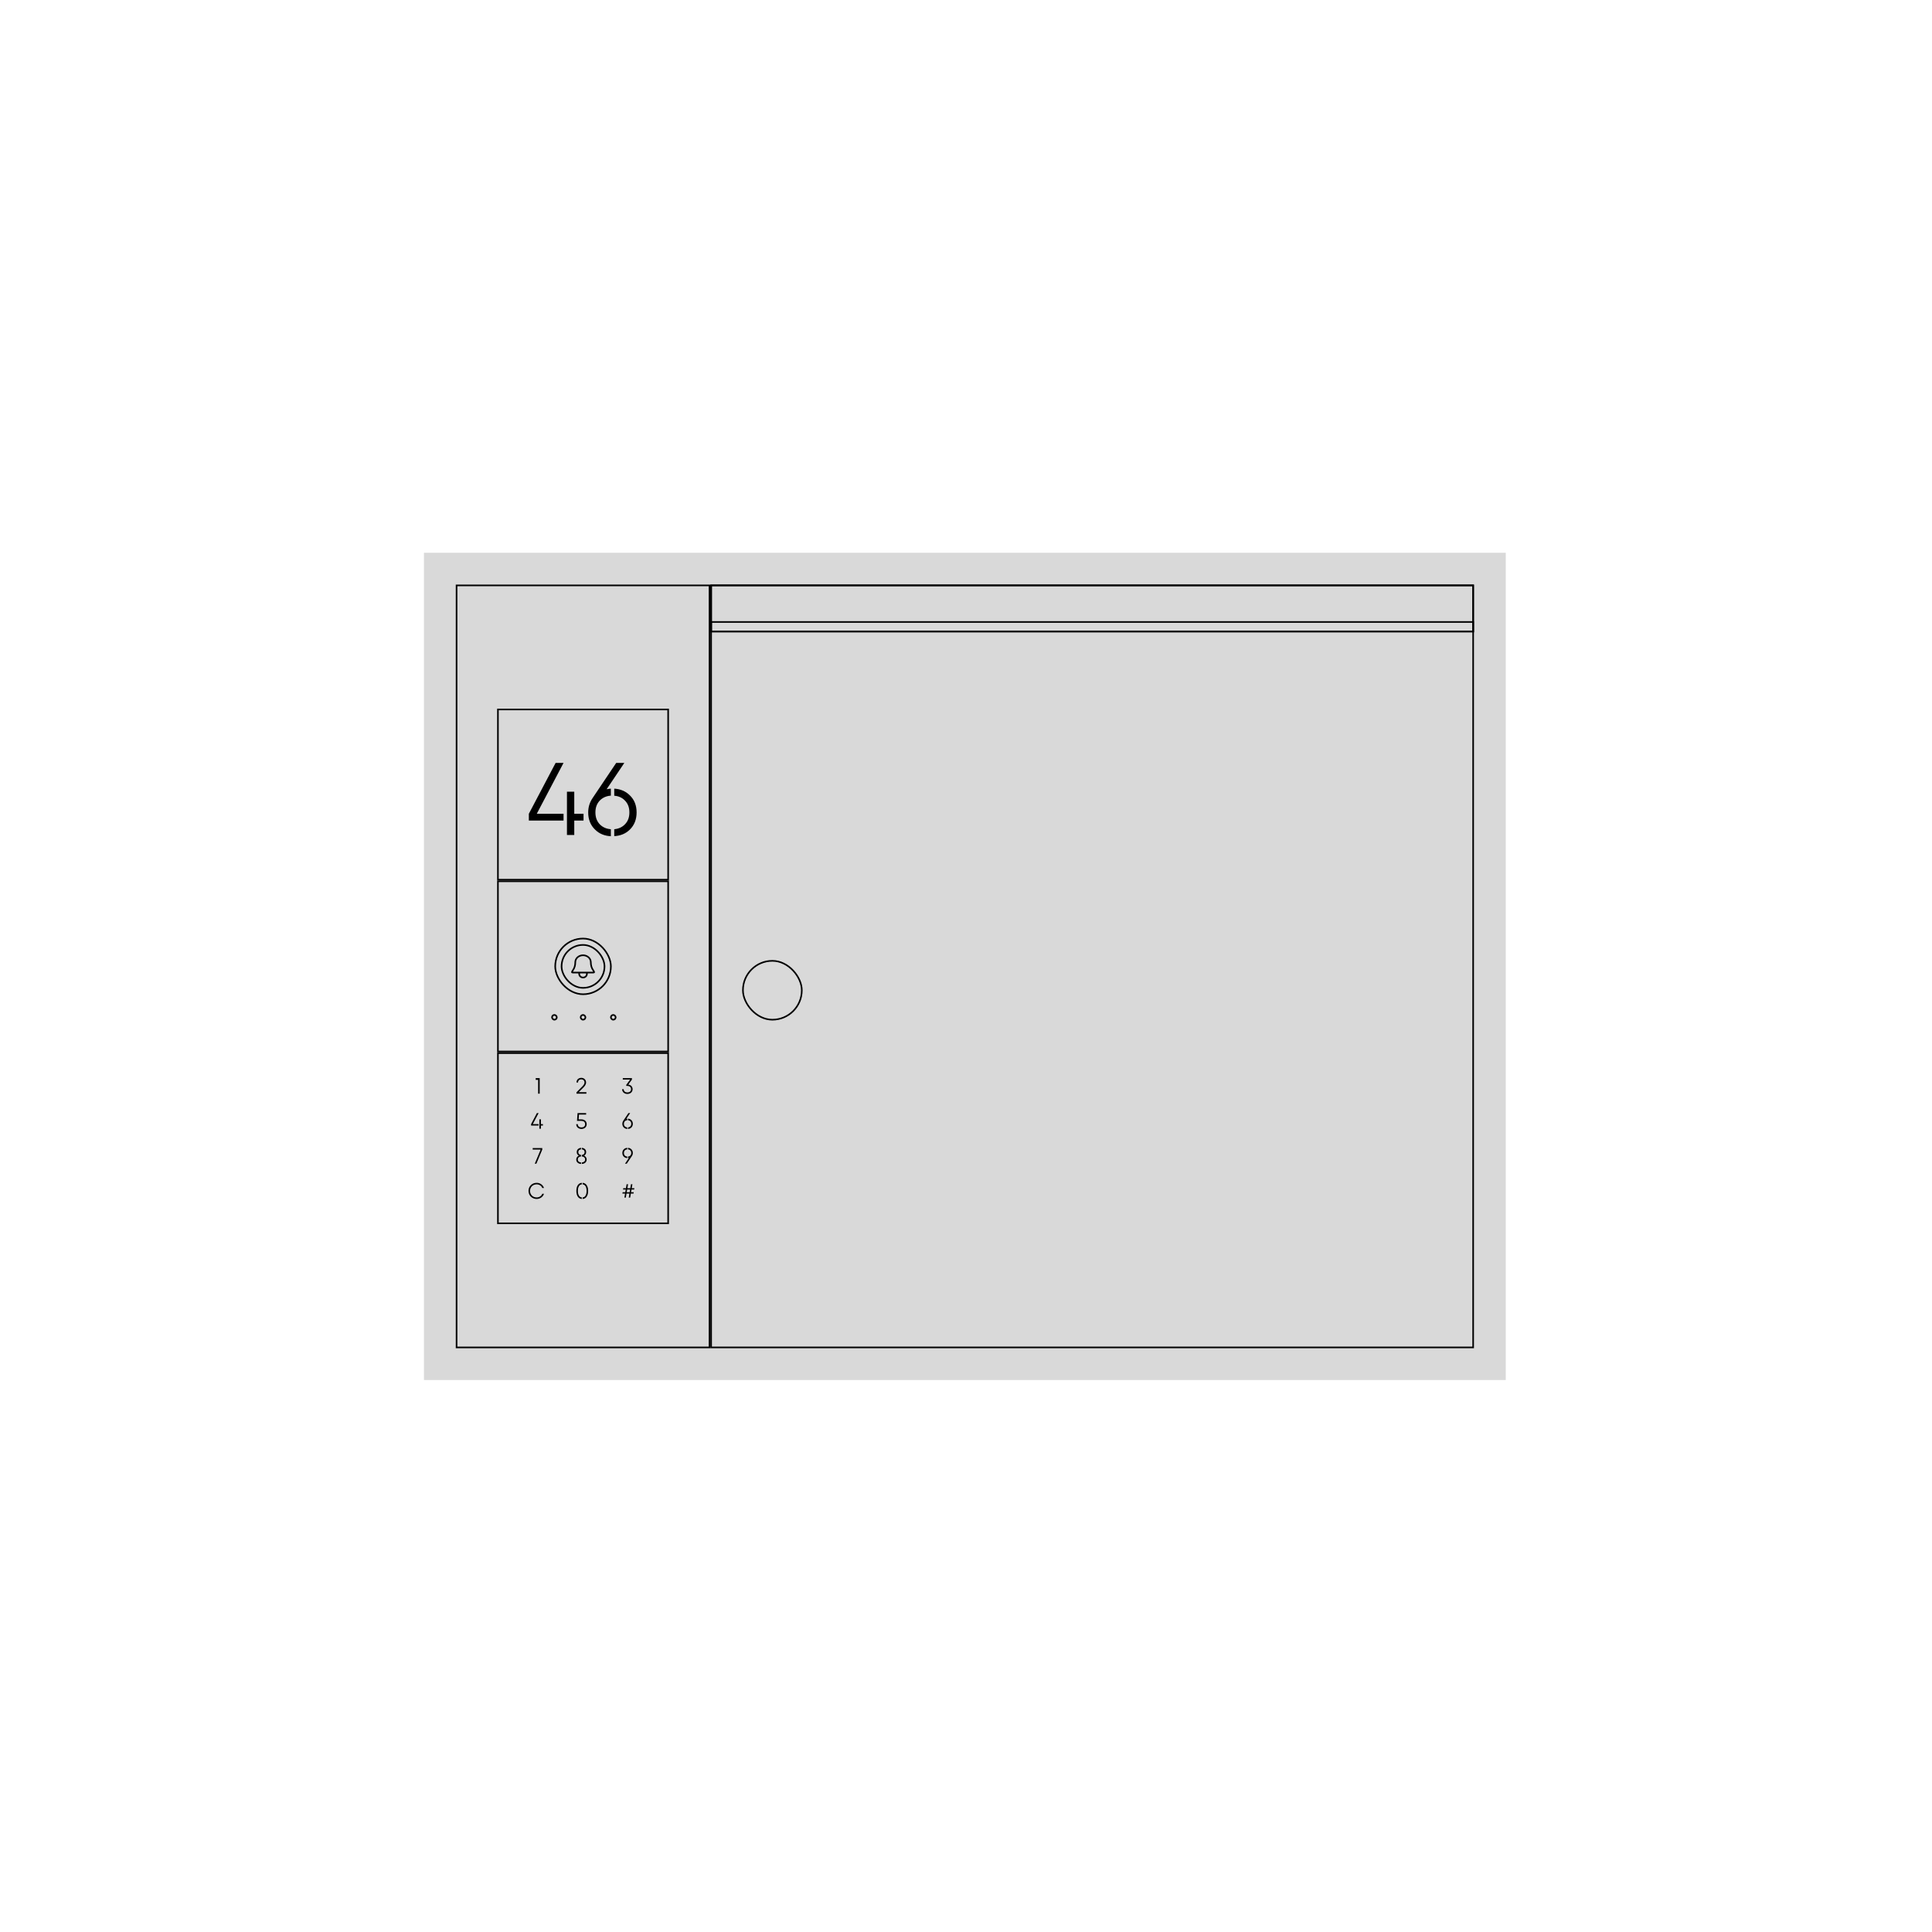 <?xml version="1.0" encoding="UTF-8"?> <svg xmlns="http://www.w3.org/2000/svg" width="280" height="280" viewBox="0 0 280 280" fill="none"><rect width="280" height="280" fill="white"></rect><rect x="61.444" y="80.111" width="156.783" height="119.893" fill="#D9D9D9"></rect><rect x="102.829" y="195.278" width="36.66" height="110.44" transform="rotate(-180 102.829 195.278)" fill="#D9D9D9" stroke="black" stroke-width="0.231"></rect><rect x="72.164" y="152.624" width="24.67" height="24.67" fill="#D9D9D9" stroke="black" stroke-width="0.231"></rect><path d="M77.64 156.249L78.218 156.246V158.506H77.988V156.498L77.64 156.501V156.249Z" fill="black"></path><path d="M78.684 163.126V162.913H78.394V162.222H78.165V163.578H78.394V163.126H78.684ZM76.97 163.126V162.913L77.809 161.318H78.058L77.219 162.913H78.058V163.126H76.97Z" fill="black"></path><path d="M78.59 166.391V166.604L77.738 168.65H77.502L78.354 166.604H77.202V166.391H78.59Z" fill="black"></path><path d="M84.364 157.482C84.554 157.292 84.712 157.095 84.712 156.885C84.712 156.579 84.489 156.427 84.257 156.427C83.999 156.427 83.776 156.559 83.776 156.885H83.55C83.55 156.424 83.895 156.207 84.257 156.207C84.593 156.207 84.938 156.443 84.938 156.885C84.938 157.172 84.748 157.415 84.519 157.644L83.873 158.286H84.987V158.506H83.55V158.302L84.364 157.482Z" fill="black"></path><path d="M84.269 162.229C84.666 162.229 85.028 162.474 85.028 162.923C85.028 163.371 84.666 163.617 84.269 163.617C83.872 163.617 83.511 163.371 83.511 162.923H83.737C83.737 163.236 83.975 163.397 84.269 163.397C84.563 163.397 84.802 163.236 84.802 162.923C84.802 162.61 84.563 162.448 84.269 162.448H83.624L83.704 161.318H84.947V161.531H83.911L83.862 162.229H84.269Z" fill="black"></path><path d="M84.211 166.572V166.352C84.05 166.362 83.908 166.417 83.788 166.513C83.653 166.62 83.588 166.775 83.588 166.978C83.588 167.201 83.688 167.372 83.888 167.485C83.772 167.54 83.682 167.614 83.614 167.711C83.546 167.805 83.514 167.914 83.514 168.037C83.514 168.24 83.585 168.402 83.73 168.518C83.859 168.621 84.021 168.679 84.211 168.689V168.47C84.079 168.46 83.969 168.424 83.885 168.36C83.788 168.286 83.74 168.176 83.74 168.037C83.74 167.898 83.788 167.792 83.885 167.717C83.969 167.65 84.079 167.614 84.211 167.604V167.382C84.111 167.372 84.021 167.337 83.946 167.278C83.856 167.207 83.814 167.107 83.814 166.978C83.814 166.839 83.856 166.736 83.943 166.672C84.017 166.614 84.108 166.581 84.211 166.572ZM84.321 168.689V168.47C84.456 168.463 84.566 168.424 84.653 168.36C84.75 168.286 84.799 168.176 84.799 168.037C84.799 167.898 84.75 167.792 84.653 167.717C84.566 167.65 84.456 167.614 84.321 167.604V167.382C84.424 167.375 84.511 167.34 84.589 167.278C84.679 167.207 84.724 167.107 84.724 166.978C84.724 166.839 84.679 166.736 84.592 166.672C84.518 166.614 84.427 166.581 84.321 166.572V166.352C84.482 166.362 84.624 166.413 84.747 166.513C84.882 166.62 84.95 166.775 84.95 166.978C84.95 167.201 84.85 167.372 84.65 167.485C84.763 167.54 84.853 167.614 84.921 167.711C84.989 167.805 85.025 167.914 85.025 168.037C85.025 168.24 84.95 168.402 84.808 168.518C84.676 168.625 84.511 168.679 84.321 168.689Z" fill="black"></path><path d="M84.323 171.647V171.424C84.081 171.441 83.891 171.547 83.749 171.744C83.603 171.954 83.529 172.238 83.529 172.593C83.529 172.948 83.603 173.232 83.749 173.445C83.891 173.642 84.081 173.745 84.323 173.761V173.539C84.152 173.526 84.02 173.442 83.916 173.293C83.807 173.129 83.752 172.893 83.752 172.593C83.752 172.293 83.807 172.057 83.916 171.893C84.02 171.744 84.152 171.66 84.323 171.647ZM84.43 173.761V173.542C84.607 173.529 84.743 173.445 84.843 173.293C84.956 173.129 85.011 172.893 85.011 172.593C85.011 172.293 84.956 172.057 84.843 171.893C84.743 171.741 84.607 171.657 84.43 171.644V171.424C84.678 171.437 84.872 171.544 85.011 171.744C85.162 171.954 85.24 172.238 85.24 172.593C85.24 172.948 85.162 173.232 85.011 173.445C84.872 173.645 84.678 173.749 84.43 173.761Z" fill="black"></path><path d="M77.778 173.761C77.084 173.761 76.593 173.239 76.593 172.593C76.593 171.947 77.084 171.424 77.778 171.424C78.275 171.424 78.701 171.734 78.836 172.173H78.591C78.472 171.86 78.149 171.644 77.778 171.644C77.206 171.644 76.819 172.067 76.819 172.593C76.819 173.119 77.206 173.542 77.778 173.542C78.149 173.542 78.472 173.326 78.591 173.013H78.836C78.701 173.452 78.275 173.761 77.778 173.761Z" fill="black"></path><path d="M91.058 157.185C91.397 157.231 91.681 157.453 91.681 157.85C91.681 158.299 91.32 158.544 90.923 158.544C90.525 158.544 90.164 158.299 90.164 157.85H90.39C90.39 158.163 90.629 158.325 90.923 158.325C91.216 158.325 91.455 158.163 91.455 157.85C91.455 157.537 91.216 157.376 90.923 157.376V157.373L90.919 157.376H90.761V157.227L91.323 156.459H90.261V156.246H91.584V156.459L91.058 157.185Z" fill="black"></path><path d="M91.013 162.125V162.348C91.148 162.358 91.255 162.406 91.339 162.49C91.439 162.587 91.487 162.713 91.487 162.871C91.487 163.029 91.439 163.155 91.339 163.252C91.255 163.336 91.148 163.384 91.013 163.397V163.613C91.21 163.604 91.371 163.536 91.5 163.41C91.642 163.271 91.713 163.091 91.713 162.871C91.713 162.652 91.642 162.471 91.5 162.335C91.371 162.206 91.21 162.138 91.013 162.125ZM90.196 162.871C90.196 162.7 90.245 162.551 90.335 162.419L91.074 161.318H91.329L90.774 162.145C90.819 162.135 90.861 162.129 90.906 162.125V162.345C90.771 162.355 90.658 162.403 90.567 162.49C90.471 162.587 90.422 162.713 90.422 162.871C90.422 163.029 90.471 163.155 90.567 163.252C90.658 163.339 90.771 163.387 90.906 163.397V163.617C90.71 163.607 90.542 163.539 90.412 163.41C90.267 163.271 90.196 163.091 90.196 162.871Z" fill="black"></path><path d="M90.906 166.572V166.352C90.706 166.362 90.542 166.433 90.409 166.562C90.267 166.697 90.196 166.878 90.196 167.098C90.196 167.317 90.267 167.495 90.409 167.637C90.542 167.763 90.706 167.83 90.906 167.84V167.621C90.768 167.611 90.655 167.566 90.567 167.479C90.471 167.382 90.422 167.253 90.422 167.098C90.422 166.94 90.471 166.814 90.567 166.717C90.655 166.63 90.768 166.581 90.906 166.572ZM90.58 168.65L91.136 167.824C91.097 167.83 91.055 167.837 91.013 167.84V167.621C91.145 167.611 91.255 167.563 91.339 167.479C91.436 167.382 91.487 167.253 91.487 167.098C91.487 166.94 91.436 166.814 91.339 166.717C91.255 166.63 91.145 166.584 91.013 166.572V166.352C91.21 166.365 91.371 166.433 91.5 166.562C91.642 166.697 91.713 166.878 91.713 167.098C91.713 167.266 91.665 167.417 91.575 167.55L90.835 168.65H90.58Z" fill="black"></path><path d="M91.525 172.399L91.46 172.787H91.847L91.815 172.98H91.428L91.331 173.561H91.124L91.221 172.98H90.795L90.698 173.561H90.492L90.589 172.98H90.201L90.234 172.787H90.621L90.685 172.399H90.295L90.327 172.206H90.718L90.814 171.625H91.021L90.924 172.206H91.35L91.447 171.625H91.654L91.557 172.206H91.941L91.909 172.399H91.525ZM90.827 172.787H91.254L91.318 172.399H90.892L90.827 172.787Z" fill="black"></path><rect x="72.164" y="127.723" width="24.67" height="24.67" fill="#D9D9D9" stroke="black" stroke-width="0.231"></rect><rect x="80.465" y="136.023" width="8.07" height="8.07" rx="4.035" fill="#D9D9D9" stroke="black" stroke-width="0.231"></rect><rect x="81.387" y="136.945" width="6.225" height="6.225" rx="3.113" fill="#D9D9D9" stroke="black" stroke-width="0.231"></rect><path d="M85.061 140.954H85.697C85.933 140.954 86.051 140.954 86.076 140.937C86.104 140.917 86.11 140.906 86.113 140.873C86.116 140.843 86.044 140.73 85.899 140.504C85.75 140.27 85.624 139.93 85.624 139.448C85.624 139.182 85.505 138.926 85.294 138.738C85.084 138.55 84.798 138.444 84.499 138.444C84.201 138.444 83.915 138.55 83.705 138.738C83.494 138.926 83.376 139.182 83.376 139.448C83.376 139.93 83.249 140.27 83.1 140.504C82.955 140.73 82.883 140.843 82.886 140.873C82.889 140.906 82.895 140.917 82.923 140.937C82.948 140.954 83.066 140.954 83.302 140.954H83.938M85.061 140.954L85.061 141.134C85.061 141.431 84.81 141.672 84.499 141.672C84.189 141.672 83.938 141.431 83.938 141.134V140.954M85.061 140.954H83.938" stroke="black" stroke-width="0.231" stroke-linecap="round" stroke-linejoin="round"></path><rect x="88.534" y="147.09" width="0.692" height="0.692" rx="0.346" fill="#D9D9D9" stroke="black" stroke-width="0.231"></rect><rect x="80.004" y="147.09" width="0.692" height="0.692" rx="0.346" fill="#D9D9D9" stroke="black" stroke-width="0.231"></rect><rect x="84.154" y="147.09" width="0.692" height="0.692" rx="0.346" fill="#D9D9D9" stroke="black" stroke-width="0.231"></rect><rect x="72.164" y="102.822" width="24.67" height="24.67" fill="#D9D9D9" stroke="black" stroke-width="0.231"></rect><path d="M84.57 118.923V117.937H83.226V114.743H82.167V121.012H83.226V118.923H84.57ZM76.644 118.923V117.937L80.525 110.564H81.674L77.793 117.937H81.674V118.923H76.644ZM89.022 114.296V115.325C89.649 115.37 90.142 115.594 90.53 115.982C90.993 116.43 91.216 117.012 91.216 117.743C91.216 118.475 90.993 119.057 90.53 119.505C90.142 119.893 89.649 120.117 89.022 120.176V121.176C89.933 121.132 90.679 120.818 91.276 120.236C91.933 119.594 92.261 118.758 92.261 117.743C92.261 116.728 91.933 115.893 91.276 115.266C90.679 114.669 89.933 114.355 89.022 114.296ZM85.246 117.743C85.246 116.952 85.47 116.266 85.888 115.654L89.306 110.564H90.485L87.918 114.385C88.127 114.34 88.321 114.31 88.53 114.296V115.311C87.903 115.355 87.38 115.579 86.963 115.982C86.515 116.43 86.291 117.012 86.291 117.743C86.291 118.475 86.515 119.057 86.963 119.505C87.38 119.908 87.903 120.132 88.53 120.176V121.191C87.619 121.147 86.843 120.833 86.246 120.236C85.574 119.594 85.246 118.758 85.246 117.743Z" fill="black"></path><rect x="103.061" y="84.838" width="110.44" height="110.44" fill="#D9D9D9" stroke="black" stroke-width="0.231"></rect><rect x="103.061" y="84.838" width="110.44" height="6.686" stroke="black" stroke-width="0.231"></rect><rect x="103.061" y="90.141" width="110.44" height="1.383" stroke="black" stroke-width="0.231"></rect><rect x="107.672" y="139.251" width="8.531" height="8.531" rx="4.265" fill="#D9D9D9" stroke="black" stroke-width="0.231"></rect></svg> 